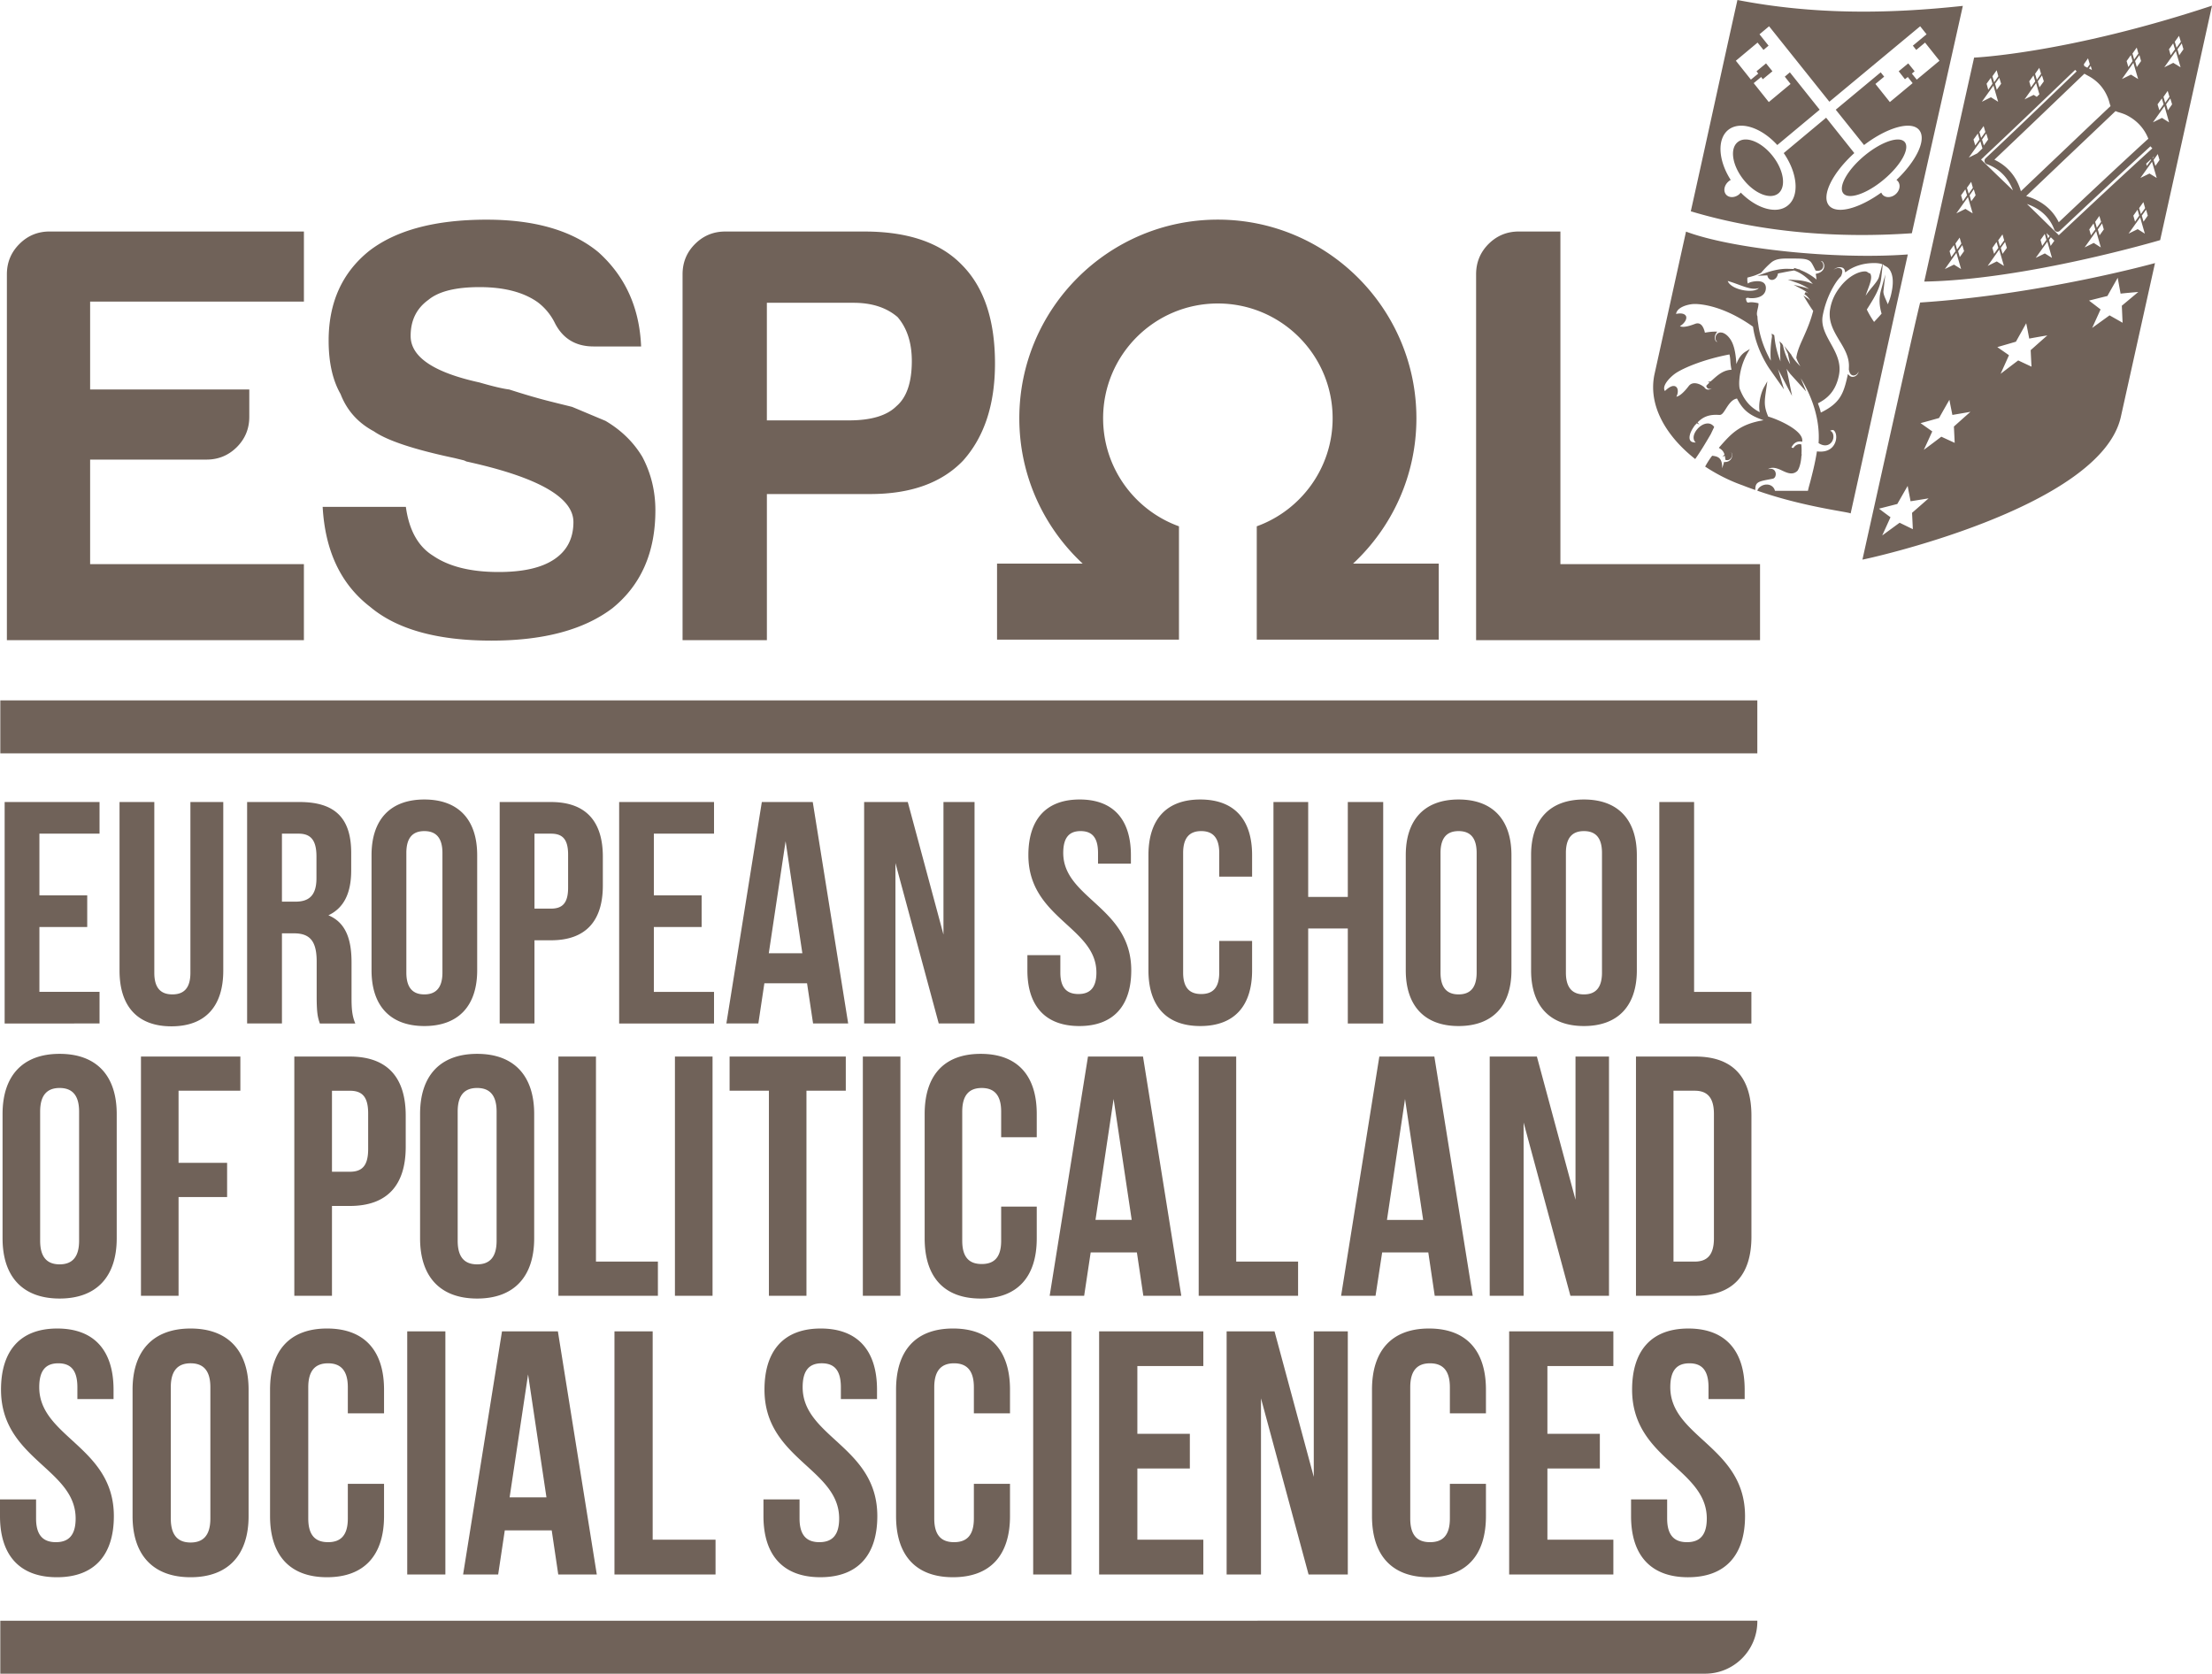 <svg xmlns="http://www.w3.org/2000/svg" width="600" height="453.996" viewBox="0 0 600 453.996"><path d="M326.398 370.546v-9.41h-28.264v65.946h28.264v-9.433h-17.89v-19.31h14.236v-9.418h-14.237v-18.375h17.891zm76.66 12.825v-6.416c0-10.541-5.27-16.589-15.447-16.589-10.155 0-15.46 6.048-15.46 16.589v34.295c0 10.554 5.305 16.582 15.46 16.582 10.177 0 15.447-6.031 15.447-16.582v-8.755h-9.784v9.41c0 4.721-2.076 6.419-5.386 6.419-3.307 0-5.363-1.698-5.363-6.42v-35.607c0-4.701 2.06-6.491 5.363-6.491 3.31 0 5.386 1.79 5.386 6.49v7.075h9.784zm6.917-120.167v-31.237c0-9.61-5.066-15.099-14.342-15.099-9.256 0-14.322 5.489-14.322 15.099v31.237c0 9.604 5.066 15.113 14.322 15.113 9.276 0 14.342-5.506 14.342-15.113zm-9.44.61c0 4.275-1.885 5.919-4.899 5.919-3 0-4.898-1.644-4.898-5.919v-32.45c0-4.293 1.898-5.925 4.898-5.925 3.014 0 4.9 1.632 4.9 5.924v32.451zm-48.432 78.399h-16.787V286.59h-10.172v64.896h26.959v-9.273zm-10.064 37.097l12.907 47.772h10.643v-65.945h-9.232v39.466l-10.646-39.466h-12.992v65.945h9.32V379.31zm71.236-74.825l12.695 47h10.466V286.59h-9.085v38.84l-10.476-38.84H404.08v64.896h9.194v-47.001zm-38.366 35.236h12.512l1.745 11.765h10.306l-10.408-64.892h-14.922l-10.37 64.892h9.34l1.797-11.765zm6.201-41.628l4.92 32.812h-9.819l4.9-32.812zm68.976-80.54v60.072h24.975v-8.578h-15.539v-51.494h-9.436zM437.62 370.546v-9.41h-28.265v65.946h28.265v-9.433h-17.89v-19.31h14.225v-9.418h-14.226v-18.375h17.891zm37.452-67.906c0-10.394-4.994-16.046-15.197-16.046h-16.122v64.892h16.122c10.203 0 15.197-5.65 15.197-16.033V302.64zM464.9 335.916c0 4.633-1.954 6.297-5.22 6.297h-5.75v-46.35h5.75c3.266 0 5.22 1.674 5.22 6.314v33.74zm-20.912-72.712v-31.237c0-9.61-5.083-15.099-14.349-15.099-9.276 0-14.335 5.489-14.335 15.099v31.237c0 9.604 5.06 15.113 14.335 15.113 9.27 0 14.35-5.506 14.35-15.113zm-9.453.61c0 4.275-1.879 5.919-4.899 5.919-2.997 0-4.889-1.644-4.889-5.919v-32.45c0-4.293 1.892-5.925 4.889-5.925 3.02 0 4.899 1.632 4.899 5.924v32.451zm23.342 164.018c10.166 0 15.46-6.031 15.46-16.582 0-18.835-20.274-21.385-20.274-34.957 0-4.7 1.879-6.49 5.192-6.49 3.286 0 5.175 1.79 5.175 6.49v3.208h9.808v-2.546c0-10.541-5.192-16.589-15.273-16.589-10.073 0-15.262 6.048-15.262 16.589 0 18.842 20.26 21.381 20.26 34.946 0 4.722-2.073 6.42-5.373 6.42-3.29 0-5.38-1.698-5.38-6.42v-5.175h-9.79v4.524c0 10.554 5.28 16.582 15.457 16.582zM345.424 217.553v60.072h9.42v-25.763h10.745v25.763h9.603v-60.072h-9.603v25.735h-10.746v-25.735h-9.419zm-5.795 20.237v-5.823c0-9.61-4.773-15.099-14.056-15.099-9.276 0-14.062 5.489-14.062 15.099v31.237c0 9.604 4.786 15.113 14.062 15.113 9.283 0 14.056-5.506 14.056-15.113v-7.98h-8.915v8.59c0 4.275-1.875 5.823-4.889 5.823-3.013 0-4.902-1.548-4.902-5.823v-32.45c0-4.293 1.889-5.926 4.902-5.926 3.014 0 4.89 1.633 4.89 5.925v6.427h8.914zM208.564 351.486h10.186v-55.623h10.67v-9.273H197.9v9.273h10.664v55.623zm13.96 76.342c10.186 0 15.446-6.03 15.446-16.582 0-18.835-20.253-21.385-20.253-34.956 0-4.701 1.895-6.491 5.182-6.491 3.31 0 5.185 1.79 5.185 6.49v3.209h9.804v-2.547c0-10.537-5.175-16.585-15.265-16.585-10.067 0-15.26 6.048-15.26 16.589 0 18.842 20.257 21.381 20.257 34.946 0 4.722-2.072 6.42-5.366 6.42-3.3 0-5.379-1.698-5.379-6.42v-5.175h-9.788v4.52c0 10.555 5.281 16.582 15.437 16.582zM476.67 189.984H.085v14.37H476.67v-14.37zM457.33 62.826c-2.897 13.077-5.618 25.469-8.522 38.543-1.906 8.59 3.184 16.99 11.008 23.144 1.459-2.042 2.914-4.497 4.22-6.733l.934-1.96c-.426-.624-1.033-.955-1.739-.955-1.786 0-3.62 1.964-3.828 3.529-.082.664.096 1.23.57 1.643-.84-.017-1.3-.201-1.531-.617-.386-.703-.062-2.015.804-3.348l.389-.6c.03-.017.058-.04.058-.065.208-.211.371-.405.559-.6l.73.358-.519-.586c1.408-1.446 2.925-2.06 5.032-2.06.29 0 .586.028.951.035.638 0 1.064-.678 1.62-1.551.763-1.204 1.697-2.69 3.095-2.895 1.687 3.32 3.607 4.64 7.217 5.881-6.494 1.043-8.802 3.665-11.901 7.193l-.245.307.347.211c.61.413.982.873 1.183 1.596l-.573.64.645-.316c.085.303.143.688.167 1.108 1.012.381 1.793-.464 1.793-1.313 0-.273-.072-.528-.232-.702.17.089.297.382.297.733 0 .644-.41 1.861-1.967 1.882h-.27l-.05.255c-.1.444-.277.92-.46 1.45.057-1.061-.096-1.821-.444-2.377-.488-.736-1.23-.873-1.78-.972l-.409-.068-.163.137c-.737.971-1.303 1.912-1.8 2.809 3.177 2.103 6.658 3.855 10.227 5.11 1.125.46 2.257.845 3.382 1.248-.041-2.083.774-2.301 3.5-2.83l1.238-.238c.607-.13.86-.84.798-1.432-.12-1.006-.978-1.52-2.151-1.136 1.224-.787 2.635-.245 3.961.393 1.466.702 2.864 1.227 4.095.027.65-.948.985-2.58 1.077-4.197l.221-.218-.221.041a17.15 17.15 0 0 0-.034-2.765c-.791-.255-1.62.126-2.165.965l-.518-.14c.406-.87 1.159-1.742 2.536-1.636l.402.058v-.406c-.054-2.833-6.818-5.737-9.245-6.412-1.21-2.874-1.02-4.095-.552-7.357l.32-2.21-.89 1.576c-.927 1.64-1.632 4.854-1.162 6.8-3.215-1.608-4.578-4.141-5.393-6.217-.372-.883-.41-5.472 2.038-9.764l.672-1.159-1.128.692c-1.105.665-1.954 1.793-2.537 3.399-.197-3.494-.79-5.639-1.813-6.978-.536-.716-1.16-1.275-1.991-1.538l-.433-.058c-.522 0-.944.252-1.193.682-.283.467-.294 1.111-.052 1.554.082.11.202.232.297.307-.211.048-.392-.197-.47-.32-.25-.454-.283-1.265.119-1.923l.327-.525h-.603c-.78 0-1.643.089-2.73.283-.021-.04-.021-.085-.021-.136-.239-.979-.89-2.942-2.66-2.247-2.014.777-3.402.996-4.09.607.965-.542 1.878-1.647 1.711-2.516-.085-.457-.692-1.227-2.761-.79.075-.427.266-.802.59-1.14 1.084-1.128 3.327-1.56 4.472-1.56 1.691 0 7.807.473 15.808 6.156 0 .058.004.116.03.177.816 5.993 4.293 11.035 4.44 11.24l3.947 5.611-1.664-5.611c.157.358.26.58.29.593l3.553 6.77-1.473-7.363c.426.702.818 1.18 1.022 1.435l4.272 4.722-1.452-3.587c3.528 5.762 5.233 11.946 4.824 17.588 2.29 1.527 4.033-.072 4.033-1.746 0-.797-.334-1.394-.897-1.588.897-.498 1.156.013 1.35.334.402.73.48 2.158-.245 3.395-.495.873-1.558 1.916-3.69 1.916-.217 0-.439 0-.67-.03l-.328-.028-.048.29c-.5 3.133-1.24 5.911-1.762 7.957-.27.964-.494 1.772-.63 2.45h-8.943c-.245-1.015-1.118-1.704-2.22-1.704-1.175 0-2.287.743-2.566 1.67 12.852 4.508 25.374 5.823 25.309 6.192 5.168-23.325 10.326-46.933 15.514-70.275-19.622 1.449-47.635-1.497-60.16-6.194zm11.772 33.32c.146.505.194 1.016.245 1.653.041.682.103 1.477.328 2.503-2.186.061-3.747 1.445-5.131 2.696-.184.15-.351.3-.535.464l-.76.14.432.177c-.252.266-.559.532-.862.88.143.756.692.824.91.824.211 0 .406-.05.617-.163-.661.504-1.571.573-2.08-.317l-.49-.341c-.87-.576-2.676-1.278-3.7.04-1.342 1.756-2.47 2.731-3.367 2.916.409-.76.518-1.691.231-2.302-.207-.402-.545-.62-.978-.62-.62 0-1.428.46-2.352 1.37-.17-.252-.242-.548-.212-.9.127-1.363 1.944-3.13 3.157-3.954 2.387-1.572 7.92-3.808 14.547-5.066zm-.467-19.926c3.133.839 6.371 2.74 8.451 1.895-1.255 1.586-7.487.604-8.451-1.895zm23.945-1.592c.048.378.089.784.147 1.203-1.272-1.094-2.922-2.045-4.674-2.706l.371-.058-.603-.038c-.389-.12-.767-.245-1.152-.354l-.096.296-1.83-.061c-1.75 0-3.689.371-5.895 1.138l-2.178.77 2.311-.108c.085 0 .25-.004.403-.03.344 1.925 2.6 1.53 2.887-.502l1.217-.239c.757-.153 1.446-.283 1.858-.361l1.292-.211c2.192.716 4.03 2.44 5.09 3.658-.982-.44-2.451-.92-4.3-1.037l-2.501-.157 2.362.832a14.23 14.23 0 0 1 3.457 1.732 12.56 12.56 0 0 0-1.572-.498l-2.662-.654 2.42 1.299c.641.334 1.197.709 1.63 1.09a5.5 5.5 0 0 0-.77-.426l-.355.59c.702.43 1.203 1.053 1.588 1.694l-.027.014a6.374 6.374 0 0 0-.555-.487l-1.279-.853.801 1.323c.086.147.16.239.242.399.573.91 1.129 1.793 1.616 2.437-.767 2.993-1.83 5.342-2.765 7.45-.865 1.901-1.585 3.575-1.817 5.273.273.828.69 1.62 1.108 2.301-.835-.787-1.742-1.83-2.447-3.04h.054l-1.977-2.466 1.012 2.145c.188 1.118.42 2.069.597 2.836a16.99 16.99 0 0 1-1.98-5.27l-.12.017v-.17l.024-.031-.024-.01-.798-.802.232 1.084c-.102 1.763-.034 3.27.02 4.391a24.744 24.744 0 0 1-1.585-6.31h.007l-.106-.798-.695-.443.085.839c-.477 2.897-.443 5.13-.317 6.525-1.098-1.885-2.853-5.591-3.382-9.72-.112-.74-.245-1.496-.245-2.273-.26-.576-.126-1.217.04-1.957.106-.433.209-.9.243-1.333v-.3l-.283-.068c-.218-.051-1.016-.208-1.664-.208-.2 0-.382 0-.814.092-.39 0-.563-.355-.641-1.193.276-.075.45-.096.45-.14.293.112.78.14 1.172.14.641 0 2.22-.096 3.13-1.057.487-.525.699-1.17.644-1.957-.068-.614-.412-1.599-2.277-1.599-1.227 0-2.554.42-2.554.672-.255-.31-.204-1.575-.16-1.647 1.568-.405 2.141-.566 3.71-1.299a23.906 23.906 0 0 1 2.713-2.765c1.207-1.022 2.737-1.107 4.473-1.107l1.626.01c2.502 0 3.954.051 4.742 1.009.324.43.685 1.152 1.217 2.24 1.483.303 2.11-.529 2.11-1.36 0-.546-.29-1.003-.661-1.183.371-.11.787.405.883 1.06.105.872-.358 1.933-1.991 2.318l-.32.095.088.314zm14.7-.423c-.072-.116-.293-.082-.412-.163-.273-.198-.515-.42-.986-.42-1.871 0-4.493 1.395-6.572 3.982-1.245 1.551-2.363 3.43-2.85 5.99-.692 3.494.92 6.187 2.485 8.812 1.428 2.346 2.74 4.579 2.56 7.343l-.013.7.06-.059c.195 1.357.959 1.463 1.225 1.463.538 0 1.108-.426 1.305-.985 0-.034.02-.058.02-.082.014.024.014.085 0 .12-.112.882-1.468 1.867-2.443.974l-.433-.406-.113.594c-1.09 4.878-2.1 7.332-7.224 9.848-.167-.869-.443-1.598-.658-2.171l-.122-.345c2.372-1.206 4.827-3.119 5.717-7.71.634-3.29-.825-5.99-2.278-8.588-1.37-2.475-2.655-4.807-2.13-7.534a25.407 25.407 0 0 1 2.311-6.76c.76-1.463 1.592-2.816 2.635-3.877.375-.808.467-1.4.208-1.803-.371-.634-1.605-.498-2.222.082.65-.791 2.737-1.176 3.05.187l.113.498.392-.29c2.107-1.496 4.647-2.25 7.517-2.25.815 0 1.538.106 2.162.317l-.198.72-.726 2.757c-.208.744-.91 1.606-1.718 2.595-.617.723-1.272 1.534-1.886 2.478.14-.5.358-1.07.593-1.7.614-1.665 1.272-3.369.631-4.317zm4.77 8.329c-.15-.423-.314-.781-.481-1.16-.433-1.005-.784-1.813-.682-2.53l.508-4.42-1.173 4.285c-.726 2.536-.32 4.755.157 6.36-.477.577-1.036 1.17-1.633 1.818l-.406.436a24.979 24.979 0 0 1-1.97-3.361l.668-1.057c1.452-2.345 2.966-4.793 3.252-7.636l.345-3 .06-.563c.192.086.294.232.44.324.444.235.9.464 1.208.836 1.07 1.278 1.346 3.412.797 6.15-.259 1.387-.62 2.519-1.09 3.518zm-88.793-19.736h-11.27c-3.236 0-5.96 1.132-8.227 3.386-2.236 2.246-3.371 4.987-3.371 8.219v99.248h77.017V153.03h-54.15V62.798zM207.333 266.722h11.577l1.636 10.9h9.519l-9.607-60.069h-13.814l-9.617 60.068h8.673l1.633-10.899zm5.758-38.54l4.544 30.386h-9.102l4.558-30.385zm68.127 107.734v-8.615h-9.655v9.263c0 4.64-2.021 6.307-5.27 6.307-3.256 0-5.288-1.664-5.288-6.307v-35.045c0-4.633 2.032-6.396 5.288-6.396 3.249 0 5.27 1.763 5.27 6.396v6.958h9.655v-6.307c0-10.377-5.189-16.31-15.201-16.31-10.03 0-15.205 5.933-15.205 16.313v33.743c0 10.38 5.175 16.32 15.205 16.32 10.012 0 15.2-5.94 15.2-16.32zm9.399 25.22h-10.37v65.949h10.37v-65.948zm5.226-21.415h12.535l1.749 11.765h10.295l-10.387-64.896h-14.922l-10.394 64.896h9.354l1.77-11.765zm6.218-41.628l4.912 32.808h-9.825l4.913-32.808zm-47.43-20.468h9.712v-60.072h-8.43v35.952l-9.68-35.952h-11.839v60.072h8.492v-43.52l11.744 43.52zm-10.398 8.962h-10.19v64.895h10.19v-64.895zm29.727 96.784v-6.416c0-10.541-5.274-16.589-15.457-16.589-10.17 0-15.45 6.048-15.45 16.589v34.295c0 10.554 5.277 16.582 15.45 16.582 10.183 0 15.457-6.031 15.457-16.582v-8.755h-9.801v9.41c0 4.721-2.073 6.419-5.37 6.419-3.3 0-5.376-1.698-5.376-6.42v-35.607c0-4.701 2.076-6.491 5.376-6.491 3.297 0 5.37 1.79 5.37 6.49v7.075h9.8zM144.974 255.056h4.476c9.447 0 14.07-5.246 14.07-14.853v-7.817c.003-9.603-4.62-14.833-14.066-14.833H135.54v60.068h9.433v-22.565zm.004-28.922h4.472c3 0 4.647 1.36 4.647 5.662v9.007c0 4.292-1.647 5.666-4.647 5.666h-4.472v-20.335zm-117.978 0v-8.58H1.26v60.07H27v-8.577H10.69V251.45H23.66v-8.591H10.69v-16.725H27zM15.446 427.832c10.173 0 15.437-6.031 15.437-16.582 0-18.835-20.24-21.385-20.24-34.957 0-4.7 1.879-6.49 5.172-6.49 3.31 0 5.175 1.79 5.175 6.49v3.208h9.808v-2.546c0-10.541-5.179-16.589-15.27-16.589-10.073 0-15.255 6.048-15.255 16.589 0 18.842 20.243 21.381 20.243 34.946 0 4.722-2.063 6.42-5.352 6.42-3.304 0-5.38-1.698-5.38-6.42v-5.175H0v4.52c0 10.558 5.264 16.586 15.446 16.586zM.696 335.916c0 10.38 5.46 16.32 15.477 16.32 10.026 0 15.487-5.94 15.487-16.32v-33.743c0-10.38-5.461-16.312-15.487-16.312-10.016 0-15.478 5.932-15.478 16.312v33.743zm10.193-34.394c0-4.636 2.042-6.402 5.284-6.402 3.235 0 5.284 1.766 5.284 6.402v35.039c0 4.64-2.05 6.398-5.284 6.398-3.242 0-5.284-1.759-5.284-6.398v-35.039zM82.43 153.026H24.446v-28.36h31.562c3.225 0 5.959-1.132 8.233-3.385 2.253-2.26 3.378-4.99 3.378-8.212v-7.425H24.446v-23.83h57.989V62.795H13.476c-3.239 0-5.956 1.132-8.212 3.385-2.25 2.247-3.396 4.988-3.396 8.22v99.248h80.563v-20.622zM.081 453.996h462.414c7.834 0 14.178-6.344 14.178-14.178v-.198l-476.591.014v14.362zm32.343-236.443v45.736c0 9.6 4.803 15.106 14.08 15.106 9.265 0 14.058-5.502 14.058-15.106v-45.736h-8.915v46.33c0 4.285-1.885 5.85-4.892 5.85-3.003 0-4.898-1.565-4.898-5.85v-46.33h-9.433zM518.584 63.27c4.494-20.189 9.348-41.475 13.831-61.674C511.473 3.863 491.551 3.92 471.273 0c-4.384 19.616-8.267 37.684-12.647 57.313 18.231 5.475 38.757 7.435 59.959 5.956zm-22.516-7.572c-2.083-2.621.961-8.781 6.91-14.175l-7.643-9.596-11.503 9.596c3.74 5.394 4.344 11.557 1.163 14.175-3.03 2.537-8.482.948-12.818-3.46a3.208 3.208 0 0 1-.467.501c-1.176.962-2.768.962-3.552 0-.781-.988-.447-2.55.73-3.542.166-.167.381-.273.565-.388-3.351-5.223-3.747-10.981-.74-13.517 3.178-2.622 8.97-.795 13.37 4.05l11.5-9.587-8.087-10.135-1.374 1.176 1.565 1.978-5.904 4.912-4.095-5.134 2.018-1.667.454.603 2.611-2.154-1.735-2.141-2.58 2.14.463.631-1.991 1.637-4.08-5.124 5.887-4.923 1.609 1.988 1.377-1.156-2.458-3.082 2.598-2.178 16.353 20.465 24.63-20.465 1.733 2.178-3.716 3.082.92 1.156 2.39-1.988 3.914 4.923-6.168 5.124-1.326-1.637.747-.63-1.732-2.141-2.587 2.14 1.694 2.155.767-.603 1.32 1.667-6.178 5.134-3.917-4.912 2.373-1.978-.945-1.176-12.19 10.135 7.677 9.587c6.348-4.841 12.89-6.668 14.972-4.05 2.029 2.536-.709 8.294-6.18 13.517.16.115.283.218.412.388.784.992.481 2.554-.709 3.542-1.18.962-2.747.962-3.532 0a3.347 3.347 0 0 1-.296-.5c-6.12 4.407-12.174 5.996-14.22 3.46zm20.614-17.13c-1.435-1.8-6.354-.154-10.967 3.675-4.595 3.825-7.145 8.39-5.73 10.196 1.452 1.804 6.344.15 10.932-3.681 4.613-3.832 7.19-8.387 5.765-10.19zM150.374 151.69c-3.436 2.332-8.468 3.47-15.136 3.47-7.517 0-13.439-1.465-17.73-4.39-4.092-2.523-6.55-6.958-7.419-13.279H87.521c.668 12.004 4.953 21.038 12.914 27.147 7.275 6.102 18.238 9.13 32.86 9.13 14.185 0 25.128-2.936 32.867-8.827 7.738-6.296 11.61-15.133 11.61-26.502 0-5.243-1.192-10.084-3.538-14.512-2.38-3.986-5.727-7.248-10.002-9.77-3.024-1.259-6.027-2.534-9.024-3.782-1.721-.44-4.04-.992-6.92-1.731-2.922-.754-6.293-1.746-10.16-2.993-1.728-.212-4.4-.84-8.058-1.903-12.45-2.727-18.685-6.934-18.685-12.62 0-4.207 1.588-7.47 4.817-9.791 2.798-2.311 7.421-3.457 13.868-3.457 6.644 0 11.925 1.36 15.784 4.101a15.75 15.75 0 0 1 4.52 5.376c2.138 4.408 5.697 6.62 10.623 6.62H173.9c-.433-10.526-4.309-19.035-11.594-25.577-7.094-5.86-17.199-8.813-30.293-8.813-13.974 0-24.62 2.847-31.92 8.51-7.305 5.893-10.95 13.99-10.95 24.289 0 5.894 1.071 10.728 3.24 14.512 1.704 4.425 4.718 7.8 9.02 10.094 3.634 2.523 10.94 4.947 21.893 7.265l2.567.627.668.304c19.323 4.23 29.008 9.695 29.008 16.421 0 4.415-1.735 7.78-5.165 10.081zM76.476 253.168h3.242c4.305 0 6.18 2.059 6.18 7.643v9.443c0 4.875.355 5.83.86 7.37h9.613c-.948-2.243-1.016-4.38-1.016-7.298v-9.273c0-6.262-1.558-10.817-6.276-12.774 4.21-1.984 6.184-6.013 6.184-12.19v-4.726c0-9.265-4.21-13.81-13.998-13.81H67.03v60.068h9.447v-24.453zm0-27.034h4.547c3.341 0 4.817 1.875 4.817 6.177v5.918c0 4.81-2.168 6.348-5.69 6.348h-3.674v-18.443zM471.328 38.567c-2.189 1.803-1.435 6.358 1.623 10.19 3.054 3.831 7.271 5.481 9.456 3.681 2.155-1.803 1.425-6.371-1.633-10.196-3.05-3.829-7.281-5.475-9.446-3.675zM319.791 142.762h-.003c-11.993-4.323-20.57-15.815-20.57-29.305 0-17.195 13.936-31.135 31.118-31.135 17.171 0 31.135 13.94 31.135 31.135 0 13.49-8.598 24.982-20.578 29.305v30.743h49.357v-20.632h-23.223c10.551-9.835 17.169-23.86 17.169-39.412 0-29.717-24.164-53.887-53.857-53.887-29.703 0-53.853 24.17-53.853 53.887 0 15.552 6.613 29.577 17.178 39.412h-23.219v20.632h49.346v-30.743zm-111.776-8.751h28.03c10.963 0 19.349-3.004 25.151-9.024 5.796-6.45 8.693-15.246 8.693-26.414 0-11.816-3.007-20.727-9.003-26.747-5.823-6.014-14.628-9.024-26.451-9.024h-37.694c-3.235 0-5.96 1.132-8.216 3.385-2.26 2.247-3.382 4.988-3.382 8.22v99.248h22.872V134.01zm-.004-51.876h23.536c4.923 0 8.908 1.285 11.922 3.872 2.577 3 3.86 6.99 3.86 11.915 0 5.799-1.395 9.886-4.17 12.249-2.584 2.577-6.89 3.86-12.887 3.86h-22.26V82.134zm-87.204 279.002h-10.346v65.948h10.346v-65.948zm-10.755-50.06v-8.437c0-10.394-4.984-16.046-15.184-16.046H79.834v64.892h10.213V327.12h4.82c10.2 0 15.185-5.666 15.185-16.043zm-10.19.635c0 4.643-1.763 6.13-4.994 6.13h-4.82V295.87h4.823c3.228-.003 4.991 1.476 4.991 6.126v9.716zm29.574-48.508v-31.237c-.004-9.61-5.06-15.099-14.332-15.099-9.273 0-14.325 5.489-14.325 15.099v31.237c0 9.604 5.052 15.113 14.325 15.113 9.276 0 14.332-5.506 14.332-15.113zm-19.214.61v-32.45c0-4.293 1.872-5.925 4.878-5.925 3 0 4.91 1.632 4.91 5.924v32.451c0 4.275-1.91 5.919-4.91 5.919-3.006 0-4.878-1.644-4.878-5.919zm34.674 72.102v-33.743c0-10.38-5.472-16.312-15.47-16.312-10.034 0-15.481 5.932-15.481 16.312v33.743c0 10.38 5.447 16.32 15.48 16.32 10 0 15.47-5.94 15.47-16.32zm-20.751.645v-35.042c0-4.633 2.015-6.4 5.28-6.4 3.229 0 5.278 1.767 5.278 6.4v35.042c0 4.646-2.05 6.398-5.278 6.398-3.265 0-5.28-1.752-5.28-6.398zm154.533-77.478v4.121c0 9.604 4.81 15.113 14.09 15.113 9.255 0 14.083-5.506 14.083-15.113 0-17.165-18.45-19.493-18.45-31.84 0-4.293 1.718-5.926 4.704-5.926 3.014 0 4.732 1.633 4.732 5.925v2.912h8.918v-2.312c0-9.61-4.732-15.098-13.889-15.098-9.194 0-13.922 5.488-13.922 15.098 0 17.151 18.453 19.483 18.453 31.848 0 4.275-1.882 5.823-4.878 5.823-3.014 0-4.902-1.548-4.902-5.823v-4.728h-8.94zM51.698 427.832c10.173 0 15.73-6.031 15.73-16.582v-34.295c.003-10.541-5.557-16.589-15.73-16.589-10.172 0-15.74 6.048-15.74 16.589v34.295c0 10.554 5.568 16.582 15.74 16.582zm-5.372-51.539c0-4.708 2.083-6.494 5.373-6.494 3.293 0 5.362 1.786 5.362 6.494v35.605c0 4.725-2.07 6.514-5.362 6.514-3.29 0-5.373-1.79-5.373-6.514v-35.605zm18.87-80.43v-9.273h-26.96v64.896h10.197v-26.789h13.169v-9.266h-13.17v-19.568h16.763zm439.987-144.07c-.034.115 64.561-13.784 70.098-38.745 3.085-13.868 9.259-41.686 9.259-41.686s-30.61 8.523-63.702 10.698c-1.445 5.652-10.452 46.315-15.655 69.732zm13.67-8.25c-1.2-.58-2.389-1.163-3.589-1.746-1.578 1.152-3.15 2.311-4.718 3.453.76-1.657 1.496-3.29 2.246-4.946-1.056-.767-2.1-1.555-3.122-2.329 1.636-.412 3.303-.838 4.97-1.268.934-1.623 1.858-3.262 2.813-4.902.232 1.387.538 2.771.78 4.162 1.654-.245 3.256-.525 4.892-.78a987.41 987.41 0 0 1-4.482 3.917c.064 1.49.15 2.969.21 4.438zM571.63 80.29c.924-1.66 1.858-3.29 2.799-4.946.242 1.415.518 2.874.773 4.302 1.616-.174 3.202-.317 4.804-.447-1.473 1.228-2.946 2.465-4.466 3.73.071 1.53.133 3.072.211 4.62-1.2-.69-2.37-1.347-3.542-2.009-1.554 1.129-3.15 2.274-4.715 3.413.754-1.653 1.518-3.32 2.278-5.022a313.714 313.714 0 0 0-3.13-2.396c1.67-.413 3.314-.842 4.988-1.245zm-24.818 12.4c.927-1.661 1.878-3.338 2.788-5.009.3 1.381.56 2.762.822 4.16 1.64-.3 3.266-.6 4.912-.853-1.527 1.313-3.007 2.663-4.517 3.989.072 1.48.133 2.983.232 4.483-1.23-.57-2.41-1.129-3.617-1.695-1.602 1.21-3.19 2.424-4.77 3.628.757-1.67 1.514-3.352 2.268-5.039-1.033-.73-2.093-1.449-3.16-2.202 1.69-.484 3.364-.975 5.042-1.463zm-20.843 20.696a515.166 515.166 0 0 1 2.805-4.943c.246 1.37.539 2.75.805 4.11 1.65-.286 3.255-.548 4.902-.845-1.517 1.323-3.003 2.67-4.49 3.989l.215 4.428c-1.217-.559-2.43-1.108-3.627-1.67a282.542 282.542 0 0 1-4.75 3.566c.785-1.67 1.542-3.341 2.292-4.998l-3.17-2.246c1.663-.45 3.34-.914 5.018-1.391zm-332.29 112.748v-8.58h-25.734v60.07h25.735v-8.577h-16.323V251.45h12.958v-8.591h-12.958v-16.725h16.323zm-.402 125.352V286.59h-10.203v64.896h10.203zm-56.352 63.626h12.726l1.777 11.973h10.455l-10.554-65.948h-15.16l-10.552 65.948h9.512l1.796-11.973zm6.317-42.3l4.984 33.345h-9.992l5.008-33.344zm35.213-30.6h-16.8V286.59h-10.187v64.896h26.987v-9.273zm15.634 75.437h-17.05v-56.512h-10.366v65.945h27.416v-9.433zM104.17 383.37v-6.416c0-10.541-5.301-16.589-15.464-16.589-10.172 0-15.456 6.048-15.456 16.589v34.295c0 10.554 5.284 16.582 15.456 16.582 10.163 0 15.464-6.031 15.464-16.582v-8.755h-9.822v9.41c0 4.721-2.065 6.419-5.362 6.419s-5.37-1.698-5.37-6.42v-35.607c0-4.701 2.073-6.491 5.37-6.491 3.293 0 5.362 1.79 5.362 6.49v7.075h9.822zM535.473 15.627s-8.983 40.285-13.524 60.75c27.651-.464 63.989-11.243 63.989-11.243S597.085 14.829 600 1.537c-39.351 13.016-64.527 14.09-64.527 14.09zm56.782-2.26L591.109 15l-.474-1.633 1.16-1.61.46 1.61zm-1.2-3.648l.494 1.61-1.166 1.622-.477-1.623 1.149-1.609zm-1.586 2.039l.495 1.609L588.79 15l-.46-1.633 1.138-1.61zm-3.071 14.935l.474 1.612-1.15 1.62-.487-1.62 1.163-1.612zm.446-.426l1.136-1.616.484 1.616-1.16 1.612-.46-1.612zm-6.085-9.706l-1.156 1.633-.463-1.633 1.176-1.626.443 1.626zm-1.176-3.661l.46 1.62-1.155 1.618-.46-1.619 1.155-1.62zm-1.592 2.035l.467 1.626-1.142 1.633-.477-1.633 1.152-1.626zm.685 2.1l1.292 4.411-1.943-1.206-2.458 1.206 3.11-4.41zm-11.243 1.953c-.276-.14-.552-.29-.804-.426l.48-.695.324 1.121zm-1.06-3.17l.487 1.623-.668.924c-.242-.11-.467-.27-.722-.375h-.072l-.167-.546 1.142-1.626zm-11.986 6.249L553.2 23.69l-.463-1.623 1.148-1.616.502 1.616zm-1.228-3.668l.478 1.626-1.146 1.63-.48-1.634 1.148-1.622zm-1.575 2.055l.467 1.616-1.159 1.623-.47-1.623 1.162-1.616zm.703 2.087l.896 3.05c-.249.219-.467.447-.712.676l-.846-.532-2.471 1.224 3.133-4.418zm-9.484.17l-1.18 1.647-.467-1.647 1.152-1.609.495 1.61zm-1.21-3.658l.456 1.633-1.135 1.626-.477-1.626 1.155-1.633zm-1.586 2.05l.454 1.608-1.146 1.647-.457-1.647 1.15-1.609zm.71 2.106l1.281 4.39-1.96-1.22-2.461 1.22 3.14-4.39zm-1.443 14.642l-1.166 1.616-.487-1.616 1.162-1.633.491 1.633zm-1.213-3.661l.467 1.612-1.15 1.616-.473-1.616 1.156-1.612zm-1.575 2.028l.45 1.633-1.146 1.616-.48-1.616 1.176-1.633zM533.1 51.354l.454 1.63-1.139 1.623-.484-1.623 1.17-1.63zm.427-.416l1.152-1.612.457 1.612-1.136 1.62-.473-1.62zm-3.543 15.553l.454 1.629-1.16 1.616-.46-1.616 1.166-1.63zm.423-.42l1.142-1.62.467 1.62-1.159 1.633-.45-1.633zm-.399 5.707l-2.464 1.207 3.126-4.401 1.275 4.4-1.937-1.206zm1.582-2.042l-.463-1.616 1.148-1.63.478 1.63-1.163 1.616zm1.53-13.074l-2.464 1.21 3.143-4.414 1.285 4.414-1.963-1.21zm1.58-2.059l-.454-1.623 1.142-1.63.494 1.63-1.183 1.623zm-.666-11.86l3.137-4.415.566 1.94c-.474.443-.931.91-1.418 1.34l-2.285 1.135zm7.59 28.166l-2.473 1.22 3.13-4.415 1.282 4.415-1.94-1.22zm.425-3.672l-1.159 1.626-.46-1.626 1.132-1.612.487 1.612zm-.04-2.042l1.162-1.612.463 1.612-1.155 1.61-.47-1.61zm1.182 3.668l-.477-1.626 1.159-1.612.487 1.612-1.169 1.626zm1.51-18.494a752.398 752.398 0 0 1-7.343-7.101c.25-.225.518-.488.795-.726.064-.082.122-.164.19-.205 8.165-7.667 16.34-15.518 24.542-23.386.14.143.26.273.4.412-7.726 7.436-17.179 16.504-24.69 23.564a.937.937 0 0 0-.275.897.956.956 0 0 0 .583.692c3.456 1.234 5.86 3.746 7.094 7.121L544.7 50.37zm-3.73-7.05c7.334-6.94 16.283-15.535 23.68-22.623.208-.187.416-.395.6-.569l.082-.095.041-.028c.02.01.04.017.075.028.051.023.072.058.102.058.246.116.454.262.692.385.147.068.3.174.447.245 2.192 1.231 3.89 3.045 4.92 5.458.286.597.473 1.272.65 1.923.065.232.16.443.215.678a595.76 595.76 0 0 0-3.037 2.87c-.191.178-.369.352-.563.53-.811.753-1.64 1.557-2.465 2.331-3.303 3.133-6.705 6.399-10.094 9.597l-8.151 7.762c-1.132-3.89-3.634-6.866-7.193-8.55zm15.635 3.191l1.02-.961c.252-.232.517-.478.746-.723 5.175-4.902 10.319-9.801 15.46-14.686.273.092.474.207.723.269.685.198 1.367.416 2.018.702 2.83 1.343 4.994 3.56 6.16 6.518 0 .014-.02.014-.02.014-.212.211-.488.423-.703.63-7.633 6.982-16.783 15.59-23.577 22.01-1.7-3.495-4.77-5.942-8.84-7.095l7.013-6.678zm-1.943 22.234l-2.479 1.21 3.154-4.411 1.261 4.411-1.936-1.21zm-1.173-3.679l1.149-1.612.453 1.612-1.145 1.644-.457-1.644zm1.623-1.854c.272.283.566.549.845.835l-.426.62-.42-1.455zm1.118 3.498l-.433-1.64.487-.71c.314.3.635.628.955.935l-1.01 1.415zm.058-5.039c-.051-.044-.085-.085-.157-.15-2.093-2.062-4.2-4.142-6.32-6.18 3.531 1.21 6.15 3.569 7.394 6.893.088.303.361.525.672.61.078.017.15.017.21.017a.872.872 0 0 0 .645-.27c6.887-6.497 16.572-15.582 24.573-22.912.17.198.334.375.508.566-8.492 7.722-17.168 15.856-25.37 23.546-.69-.715-1.426-1.404-2.155-2.12zm27.208-18.283l-1.18 1.633-.167-.637c.436-.396.856-.788 1.285-1.17l.062.174zm-3.266 13.067l1.159-1.633.474 1.633-1.153 1.623-.48-1.623zm.037 2.035l-1.145 1.647-.457-1.647 1.142-1.612.46 1.612zm-11.955 1.695l1.131-1.61.478 1.61-1.16 1.612-.45-1.612zm.044 2.049l-1.18 1.609-.46-1.61 1.16-1.636.48 1.637zm-.436 3.664l-2.475 1.22 3.143-4.414 1.258 4.415-1.926-1.22zm1.581-2.055l-.473-1.61 1.159-1.636.467 1.637-1.153 1.609zm10.347-1.684l-2.485 1.217 3.153-4.405 1.268 4.405-1.936-1.217zm1.578-2.022l-.467-1.647 1.173-1.612.447 1.612-1.153 1.647zm1.616-13.067l-2.461 1.2 3.15-4.398 1.278 4.398-1.967-1.2zm.822-4.265c.16-.146.31-.293.49-.446l-.439.61-.051-.164zm.78 2.213l-.497-1.633 1.145-1.599.48 1.599-1.128 1.633zm1.79-13.04l-2.458 1.21 3.137-4.404 1.247 4.404-1.926-1.21zm1.6-2.052l-.478-1.62 1.138-1.612.485 1.612-1.146 1.62zm1.458-12.88l-2.434 1.207 3.136-4.4 1.286 4.4-1.988-1.207z" fill="#706259"/></svg>